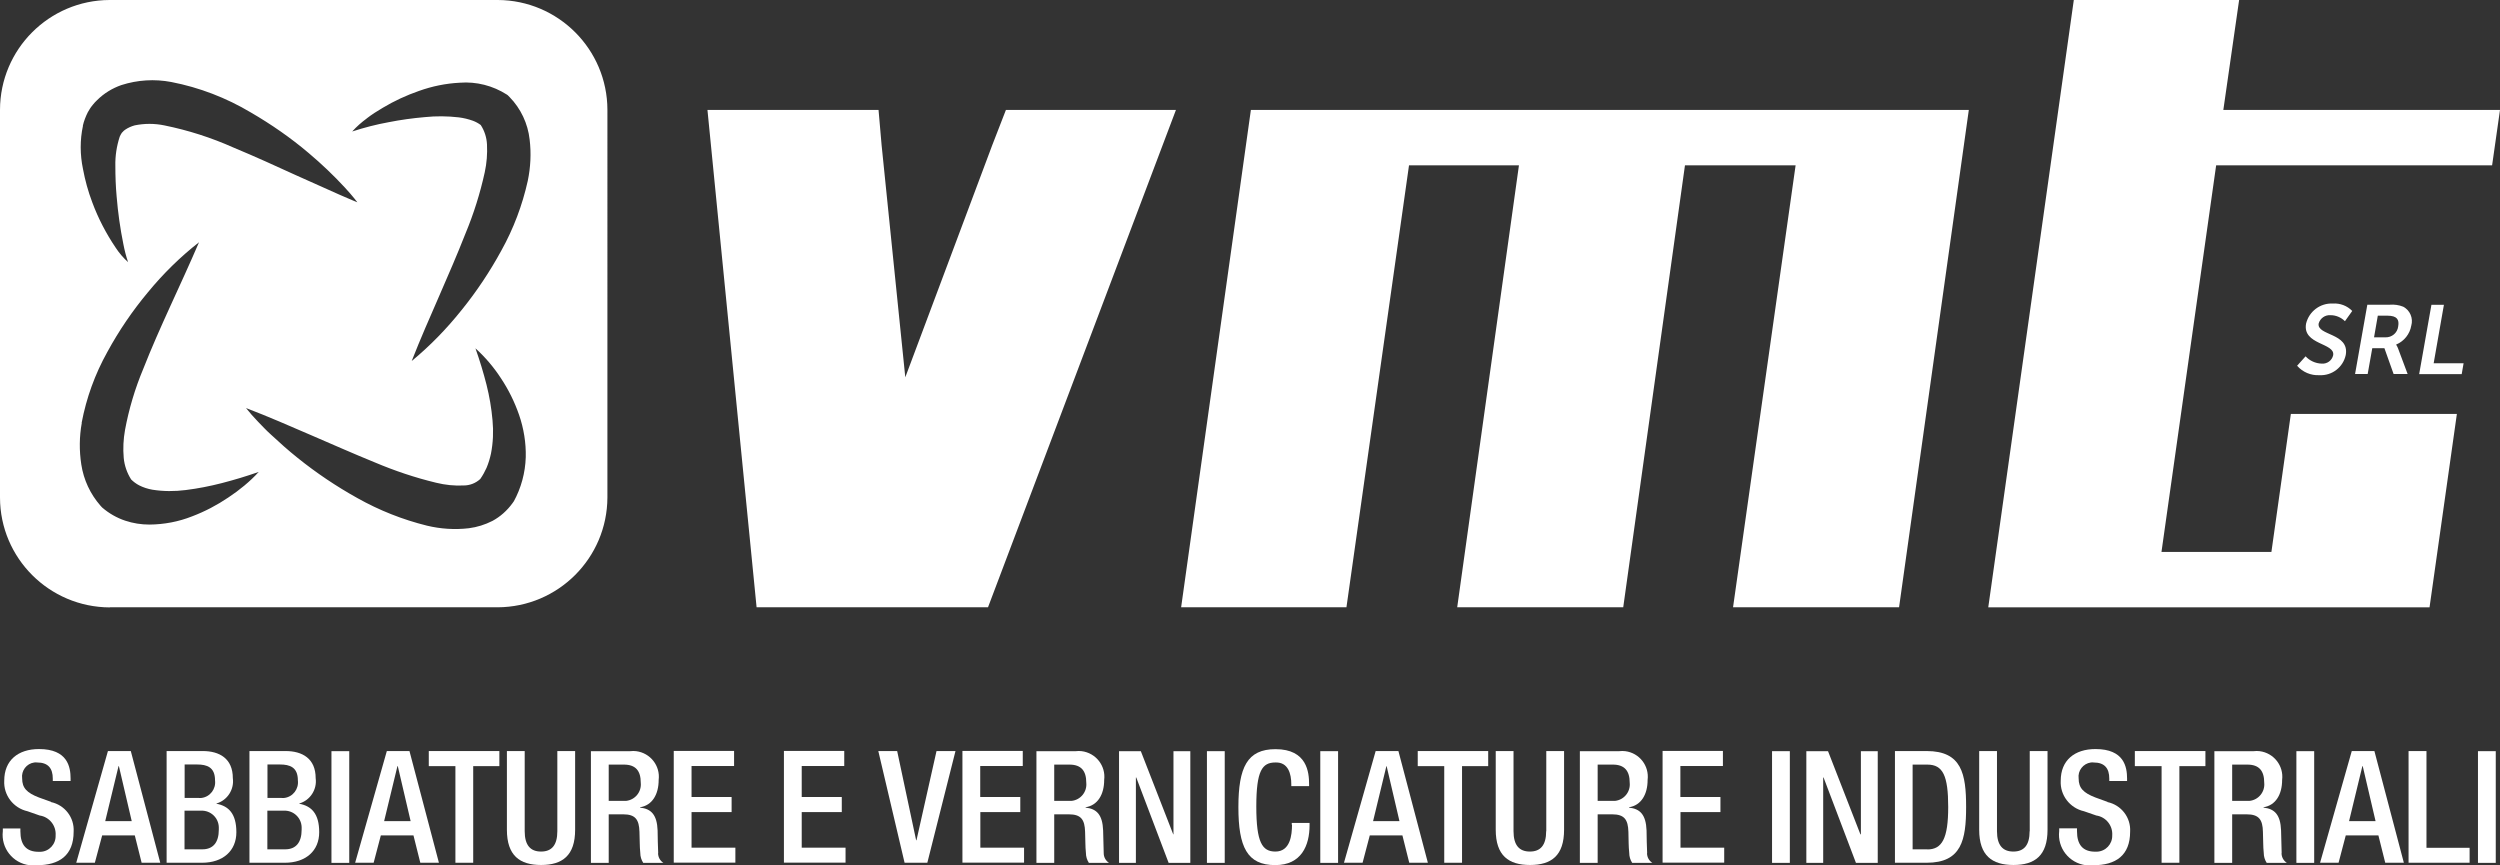 <?xml version="1.0" encoding="UTF-8"?>
<svg id="Livello_2" data-name="Livello 2" xmlns="http://www.w3.org/2000/svg" xmlns:xlink="http://www.w3.org/1999/xlink" viewBox="0 0 212.17 73.41">
  <rect x="0" y="0" width="212.17" height="73.41" fill="#333333" stroke="none"/>
  <defs>
    <style>
      .cls-1 {
        fill: none;
      }

      .cls-2 {
        fill: #fff;
      }

      .cls-3 {
        clip-path: url(#clippath);
      }
    </style>
    <clipPath id="clippath">
      <rect class="cls-1" width="212.17" height="73.41"/>
    </clipPath>
  </defs>
  <g id="Livello_1-2" data-name="Livello 1">
    <g class="cls-3">
      <g id="Raggruppa_187" data-name="Raggruppa 187">
        <path id="Tracciato_182" data-name="Tracciato 182" class="cls-2" d="M9.32,51.54h32.91c5.14-.02,9.3-4.18,9.32-9.32V9.32c-.01-5.13-4.17-9.3-9.31-9.32H9.3C4.17.02.01,4.18,0,9.32v32.91c.01,5.14,4.18,9.3,9.32,9.32M43.58,42.57l-.02.04-.07.1c-.45.62-1.03,1.14-1.7,1.5-.63.32-1.3.53-2,.62-1.19.14-2.4.06-3.56-.22-2.06-.51-4.05-1.3-5.9-2.34-1.78-.99-3.48-2.13-5.07-3.41-.79-.63-1.55-1.31-2.29-2-.38-.34-.72-.71-1.08-1.08s-.69-.75-1.01-1.15c1.91.73,3.73,1.53,5.54,2.31s3.59,1.57,5.36,2.29c1.7.72,3.45,1.31,5.24,1.74.77.19,1.55.27,2.34.23.52,0,1.02-.2,1.4-.55.21-.3.38-.61.53-.94.17-.4.29-.81.38-1.22.18-.93.22-1.88.13-2.82-.09-1.02-.26-2.03-.51-3.02-.26-1.02-.57-2.05-.94-3.09.83.75,1.56,1.61,2.17,2.55.64.96,1.15,2,1.53,3.09.4,1.16.6,2.38.57,3.6-.04,1.32-.39,2.62-1.03,3.78M31.11,10.06c.44-.34.91-.64,1.39-.92.97-.58,1.99-1.05,3.05-1.42,1.12-.4,2.28-.64,3.47-.7,1.41-.11,2.81.25,4,1.01.04.03.08.05.11.09l.11.11c.96.98,1.56,2.26,1.71,3.62.14,1.17.08,2.35-.16,3.5-.46,2.07-1.21,4.06-2.24,5.91-.97,1.78-2.1,3.48-3.38,5.06-1.26,1.58-2.67,3.03-4.23,4.32.74-1.89,1.54-3.7,2.32-5.49s1.55-3.56,2.24-5.32c.7-1.68,1.25-3.43,1.64-5.21.17-.78.23-1.57.19-2.37-.03-.58-.21-1.15-.53-1.64-.2-.15-.42-.27-.66-.36-.39-.14-.8-.24-1.21-.29-.96-.11-1.92-.12-2.88-.02-1.03.09-2.05.23-3.06.43-1.05.19-2.09.46-3.1.79.37-.41.79-.78,1.24-1.11M7.03,10.67c.09-.39.24-.78.42-1.14l.18-.3.1-.15.15-.19c.11-.14.23-.27.36-.39.58-.58,1.29-1.01,2.06-1.28,1.37-.44,2.82-.53,4.24-.26,2.38.46,4.66,1.34,6.74,2.58,1.74,1.01,3.4,2.16,4.93,3.46,1.08.91,2.11,1.89,3.07,2.93.69.75,1.05,1.24,1.05,1.24,0,0-.55-.22-1.48-.63l-3.8-1.7c-1.55-.71-3.34-1.53-5.24-2.32-1.88-.84-3.85-1.47-5.87-1.88-.83-.17-1.68-.17-2.51,0-.29.08-.56.2-.81.37-.08.06-.16.12-.22.2l-.04.04-.02.02h0c-.07.11-.13.21-.18.33-.26.8-.39,1.64-.37,2.48,0,.87.03,1.74.11,2.61.11,1.35.3,2.7.57,4.03.1.52.23,1.03.4,1.53-.41-.37-.76-.78-1.06-1.24-.81-1.2-1.48-2.49-1.98-3.84-.35-.92-.61-1.87-.79-2.84-.25-1.2-.26-2.45,0-3.65M6.93,35.88c.4-2.11,1.13-4.13,2.18-6.01.98-1.8,2.13-3.49,3.44-5.06,1.29-1.57,2.74-3,4.34-4.25-1.6,3.73-3.35,7.22-4.73,10.74-.7,1.67-1.22,3.41-1.55,5.19-.14.78-.18,1.58-.11,2.37.06.65.28,1.28.63,1.83.2.2.43.37.68.5.35.18.73.3,1.12.37.94.15,1.89.15,2.83.03,1.04-.13,2.06-.33,3.07-.59,1.04-.27,2.08-.58,3.13-.95-.38.42-.79.8-1.22,1.16-.43.36-.89.7-1.36,1.01-.96.65-1.99,1.19-3.07,1.6-1.16.46-2.39.69-3.63.7-.7,0-1.39-.11-2.05-.33-.72-.24-1.38-.62-1.95-1.11l-.05-.05-.1-.11c-.87-.99-1.43-2.2-1.63-3.5-.18-1.17-.17-2.36.04-3.52"/>
        <path id="Tracciato_183" data-name="Tracciato 183" class="cls-2" d="M10.36,11.25l-.02.02.05-.05-.03.03Z"/>
        <path id="Tracciato_184" data-name="Tracciato 184" class="cls-2" d="M4.33,68.05l-1.03-.37c-1.01-.39-1.42-.8-1.42-1.61-.09-.66.37-1.27,1.03-1.36.08-.01.16-.01.24,0,.94,0,1.33.5,1.33,1.37v.2h1.51v-.21c0-.98-.25-2.5-2.68-2.5-1.78,0-2.95.96-2.95,2.68-.07,1.23.77,2.33,1.98,2.6l1.03.36c.82.12,1.41.86,1.35,1.69.03.74-.55,1.37-1.29,1.39-.05,0-.1,0-.15,0-1.05,0-1.55-.58-1.55-1.74v-.24H.24v.23c-.17,1.43.85,2.72,2.27,2.89.2.02.41.02.61,0,1.91,0,3.13-.83,3.13-2.85.07-1.2-.75-2.26-1.92-2.51"/>
        <path id="Tracciato_185" data-name="Tracciato 185" class="cls-2" d="M9.16,63.74l-2.69,9.48h1.58l.62-2.32h2.77l.58,2.32h1.58l-2.5-9.48h-1.94ZM8.93,69.69l1.13-4.67h.03l1.09,4.67h-2.24Z"/>
        <path id="Tracciato_186" data-name="Tracciato 186" class="cls-2" d="M18.37,68.22v-.03c.93-.27,1.52-1.19,1.39-2.15,0-1.67-1.14-2.3-2.55-2.3h-3.07v9.48h3c1.78,0,2.92-1.01,2.92-2.59s-.66-2.23-1.7-2.42M15.66,64.88h1.06c.85,0,1.53.23,1.53,1.35.09.73-.42,1.4-1.15,1.49-.08.01-.16.01-.24,0h-1.19v-2.85ZM17.16,72.08h-1.5v-3.28h1.41c.8-.03,1.47.59,1.5,1.39,0,.07,0,.15,0,.22,0,1.09-.49,1.67-1.39,1.67"/>
        <path id="Tracciato_187" data-name="Tracciato 187" class="cls-2" d="M25.4,68.22v-.03c.93-.27,1.52-1.19,1.39-2.15,0-1.67-1.14-2.3-2.55-2.3h-3.07v9.48h3c1.78,0,2.92-1.01,2.92-2.59s-.66-2.23-1.7-2.42M22.69,64.88h1.06c.85,0,1.53.23,1.53,1.35.09.73-.42,1.4-1.15,1.49-.08.01-.16.01-.24,0h-1.19v-2.85ZM24.19,72.08h-1.5v-3.28h1.41c.8-.03,1.47.59,1.5,1.39,0,.07,0,.15,0,.22,0,1.09-.49,1.67-1.39,1.67"/>
        <rect id="Rettangolo_57" data-name="Rettangolo 57" class="cls-2" x="28.13" y="63.75" width="1.51" height="9.48"/>
        <path id="Tracciato_188" data-name="Tracciato 188" class="cls-2" d="M32.83,63.74l-2.69,9.48h1.57l.61-2.32h2.77l.58,2.32h1.58l-2.5-9.48h-1.93ZM32.6,69.69l1.13-4.67h.03l1.09,4.67h-2.24Z"/>
        <path id="Tracciato_189" data-name="Tracciato 189" class="cls-2" d="M36.39,65.02h2.26v8.2h1.51v-8.2h2.22v-1.28h-5.99v1.28Z"/>
        <path id="Tracciato_190" data-name="Tracciato 190" class="cls-2" d="M47.3,70.54c0,1.19-.48,1.73-1.38,1.73s-1.39-.53-1.39-1.73v-6.8h-1.51v6.68c0,2.19,1.09,2.99,2.9,2.99s2.89-.8,2.89-2.99v-6.68h-1.51v6.8Z"/>
        <path id="Tracciato_191" data-name="Tracciato 191" class="cls-2" d="M55.86,72.4c-.03-.57-.04-1.31-.05-1.92-.05-1.33-.54-1.84-1.49-1.94v-.03c1.04-.16,1.58-1.1,1.58-2.32.15-1.2-.71-2.29-1.91-2.44-.16-.02-.33-.02-.49,0h-3.35v9.48h1.51v-4.12h1.23c1.04,0,1.35.45,1.38,1.49.03.69.01,1.22.07,1.79,0,.3.09.59.25.84h1.71c-.28-.18-.45-.49-.45-.82M52.87,67.97h-1.21v-3.08h1.29c1,0,1.43.53,1.43,1.54.08.77-.48,1.46-1.25,1.54-.09,0-.18,0-.26,0"/>
        <path id="Tracciato_192" data-name="Tracciato 192" class="cls-2" d="M58.69,68.92h3.4v-1.28h-3.4v-2.63h3.61v-1.28h-5.12v9.48h5.23v-1.27h-3.72v-3.02Z"/>
        <path id="Tracciato_193" data-name="Tracciato 193" class="cls-2" d="M68.04,68.92h3.4v-1.28h-3.4v-2.63h3.61v-1.28h-5.12v9.48h5.23v-1.27h-3.72v-3.02Z"/>
        <path id="Tracciato_194" data-name="Tracciato 194" class="cls-2" d="M77.78,71.31h-.03l-1.61-7.57h-1.6l2.23,9.48h1.93l2.39-9.48h-1.61l-1.7,7.57Z"/>
        <path id="Tracciato_195" data-name="Tracciato 195" class="cls-2" d="M83.19,68.92h3.4v-1.28h-3.4v-2.63h3.61v-1.28h-5.12v9.48h5.23v-1.27h-3.71v-3.02Z"/>
        <path id="Tracciato_196" data-name="Tracciato 196" class="cls-2" d="M93.67,72.4c-.02-.57-.04-1.31-.05-1.92-.05-1.33-.54-1.84-1.49-1.94v-.03c1.04-.16,1.58-1.1,1.58-2.32.15-1.2-.71-2.29-1.91-2.44-.16-.02-.33-.02-.49,0h-3.35v9.48h1.51v-4.12h1.24c1.04,0,1.35.45,1.38,1.49.03.69.01,1.22.07,1.79,0,.3.09.59.25.84h1.71c-.28-.18-.45-.49-.45-.82M90.68,67.97h-1.21v-3.08h1.29c1,0,1.43.53,1.43,1.54.08.77-.48,1.46-1.25,1.54-.09,0-.18,0-.27,0"/>
        <path id="Tracciato_197" data-name="Tracciato 197" class="cls-2" d="M99.6,70.81h-.03l-2.75-7.06h-1.85v9.48h1.43v-7.25h.03l2.75,7.25h1.84v-9.48h-1.43v7.06Z"/>
        <rect id="Rettangolo_58" data-name="Rettangolo 58" class="cls-2" x="102.43" y="63.75" width="1.51" height="9.48"/>
        <path id="Tracciato_198" data-name="Tracciato 198" class="cls-2" d="M109.65,69.99c0,.88-.15,2.28-1.41,2.28-1.12,0-1.62-.77-1.62-3.82s.5-3.74,1.62-3.74c1.09-.04,1.35.97,1.35,1.85v.16h1.51v-.17c0-.98-.16-2.97-2.85-2.97-2.4,0-3.15,1.54-3.15,4.92s.74,4.92,3.12,4.92h.01c2.22,0,2.91-1.67,2.91-3.38v-.2h-1.51v.16Z"/>
        <rect id="Rettangolo_59" data-name="Rettangolo 59" class="cls-2" x="112.05" y="63.75" width="1.51" height="9.48"/>
        <path id="Tracciato_199" data-name="Tracciato 199" class="cls-2" d="M116.75,63.74l-2.69,9.48h1.58l.61-2.32h2.77l.58,2.32h1.58l-2.5-9.48h-1.93ZM116.53,69.69l1.13-4.67h.02l1.09,4.67h-2.24Z"/>
        <path id="Tracciato_200" data-name="Tracciato 200" class="cls-2" d="M120.31,65.02h2.26v8.2h1.51v-8.2h2.22v-1.28h-5.98v1.28Z"/>
        <path id="Tracciato_201" data-name="Tracciato 201" class="cls-2" d="M131.22,70.54c0,1.19-.48,1.73-1.38,1.73s-1.39-.53-1.39-1.73v-6.8h-1.51v6.68c0,2.19,1.09,2.99,2.91,2.99s2.89-.8,2.89-2.99v-6.68h-1.51v6.8Z"/>
        <path id="Tracciato_202" data-name="Tracciato 202" class="cls-2" d="M139.79,72.4c-.03-.57-.04-1.31-.05-1.92-.05-1.33-.54-1.84-1.49-1.94v-.03c1.04-.16,1.58-1.1,1.58-2.32.15-1.2-.7-2.29-1.9-2.44-.17-.02-.33-.02-.5,0h-3.35v9.48h1.51v-4.12h1.23c1.04,0,1.35.45,1.38,1.49.02.69.01,1.22.07,1.79,0,.3.09.59.25.84h1.71c-.28-.18-.45-.49-.45-.82M136.8,67.97h-1.21v-3.08h1.29c.99,0,1.43.53,1.43,1.54.08.77-.48,1.46-1.25,1.54-.09,0-.18,0-.26,0"/>
        <path id="Tracciato_203" data-name="Tracciato 203" class="cls-2" d="M142.61,68.92h3.4v-1.28h-3.4v-2.63h3.61v-1.28h-5.12v9.48h5.23v-1.27h-3.71v-3.02Z"/>
        <rect id="Rettangolo_60" data-name="Rettangolo 60" class="cls-2" x="150.39" y="63.75" width="1.51" height="9.48"/>
        <path id="Tracciato_204" data-name="Tracciato 204" class="cls-2" d="M157.92,70.81h-.03l-2.75-7.06h-1.84v9.48h1.43v-7.25h.03l2.75,7.25h1.85v-9.48h-1.43v7.06Z"/>
        <path id="Tracciato_205" data-name="Tracciato 205" class="cls-2" d="M163.51,63.74h-2.69v9.48h2.69c2.97,0,3.35-1.94,3.35-4.74s-.37-4.74-3.35-4.74M163.57,72.08h-1.25v-7.19h1.25c1.32,0,1.77.93,1.77,3.6s-.52,3.6-1.77,3.6"/>
        <path id="Tracciato_206" data-name="Tracciato 206" class="cls-2" d="M172.25,70.54c0,1.19-.48,1.73-1.38,1.73s-1.39-.53-1.39-1.73v-6.8h-1.51v6.68c0,2.19,1.09,2.99,2.91,2.99s2.89-.8,2.89-2.99v-6.68h-1.51v6.8Z"/>
        <path id="Tracciato_207" data-name="Tracciato 207" class="cls-2" d="M178.85,68.05l-1.02-.37c-1.01-.39-1.42-.8-1.42-1.61-.09-.66.38-1.27,1.04-1.36.08-.01.16-.01.23,0,.94,0,1.33.5,1.33,1.37v.2h1.51v-.21c0-.98-.25-2.5-2.68-2.5-1.78,0-2.95.96-2.95,2.68-.07,1.23.77,2.33,1.98,2.6l1.04.36c.82.12,1.41.86,1.35,1.69.02.74-.56,1.36-1.31,1.38-.04,0-.09,0-.13,0-1.05,0-1.55-.58-1.55-1.74v-.24h-1.51v.23c-.17,1.43.84,2.72,2.27,2.9.21.03.42.03.62,0,1.91,0,3.13-.83,3.13-2.85.07-1.2-.75-2.26-1.92-2.51"/>
        <path id="Tracciato_208" data-name="Tracciato 208" class="cls-2" d="M181.19,65.02h2.26v8.2h1.51v-8.2h2.21v-1.28h-5.99v1.28Z"/>
        <path id="Tracciato_209" data-name="Tracciato 209" class="cls-2" d="M193.64,72.4c-.02-.57-.04-1.31-.05-1.92-.05-1.33-.54-1.84-1.49-1.94v-.03c1.04-.16,1.58-1.1,1.58-2.32.15-1.2-.71-2.29-1.91-2.44-.16-.02-.33-.02-.49,0h-3.35v9.48h1.51v-4.12h1.23c1.04,0,1.36.45,1.38,1.49.03.69.01,1.22.07,1.79,0,.3.09.59.25.84h1.71c-.28-.18-.45-.49-.45-.82M190.65,67.97h-1.21v-3.08h1.29c1,0,1.43.53,1.43,1.54.08.77-.48,1.46-1.25,1.54-.09,0-.18,0-.26,0"/>
        <rect id="Rettangolo_61" data-name="Rettangolo 61" class="cls-2" x="194.89" y="63.75" width="1.51" height="9.48"/>
        <path id="Tracciato_210" data-name="Tracciato 210" class="cls-2" d="M199.59,63.74l-2.69,9.48h1.57l.61-2.32h2.77l.58,2.32h1.58l-2.5-9.48h-1.93ZM199.36,69.69l1.13-4.67h.03l1.09,4.67h-2.24Z"/>
        <path id="Tracciato_211" data-name="Tracciato 211" class="cls-2" d="M205.92,63.74h-1.51v9.48h5.18v-1.27h-3.66v-8.2Z"/>
        <rect id="Rettangolo_62" data-name="Rettangolo 62" class="cls-2" x="210.3" y="63.75" width="1.51" height="9.48"/>
        <path id="Tracciato_212" data-name="Tracciato 212" class="cls-2" d="M197.8,26.75c.45,0,.89.19,1.21.51l.62-.87c-.43-.44-1.03-.67-1.65-.63-1.07-.05-2.02.67-2.27,1.71-.32,1.81,2.49,1.62,2.3,2.68-.1.45-.52.75-.98.71-.52-.02-1.01-.24-1.36-.62l-.72.8c.47.54,1.17.84,1.89.8,1.07.06,2.02-.67,2.24-1.72.33-1.88-2.48-1.62-2.3-2.67.13-.44.55-.74,1.01-.7"/>
        <path id="Tracciato_213" data-name="Tracciato 213" class="cls-2" d="M204.64,27.64c.18-.63-.1-1.3-.68-1.61-.37-.15-.76-.2-1.15-.17h-1.9l-1.04,5.88h1.07l.39-2.19h1.03l.78,2.19h1.19l-.82-2.19c-.04-.1-.09-.2-.15-.29v-.02c.67-.28,1.16-.89,1.28-1.61M202.44,28.63h-.96l.32-1.84h.81c.84,0,1.02.35.92.91-.06.55-.54.95-1.09.93"/>
        <path id="Tracciato_214" data-name="Tracciato 214" class="cls-2" d="M206.35,25.87l-1.04,5.88h3.61l.16-.92h-2.54l.87-4.96h-1.07Z"/>
        <path id="Tracciato_215" data-name="Tracciato 215" class="cls-2" d="M99.79,9.33h-14.42l-1.16,2.99-7.38,19.7-2.01-19.7-.26-2.99h-14.52l4.17,42.21h19.64l15.95-42.21Z"/>
        <path id="Tracciato_216" data-name="Tracciato 216" class="cls-2" d="M100.24,51.54h14.03l5.31-37.51h9.33l-5.24,37.51h14.09l5.24-37.51h9.39l-5.31,37.51h14.09l5.92-42.21h-60.93l-5.92,42.21Z"/>
        <path id="Tracciato_217" data-name="Tracciato 217" class="cls-2" d="M208.51,35.13h-14.09l-1.65,11.71h-9.33l4.64-32.81h23.42l.67-4.7h-23.48l1.34-9.33h-14.03l-7.26,51.54h37.45l2.32-16.41Z"/>
      </g>
    </g>
  </g>
</svg>